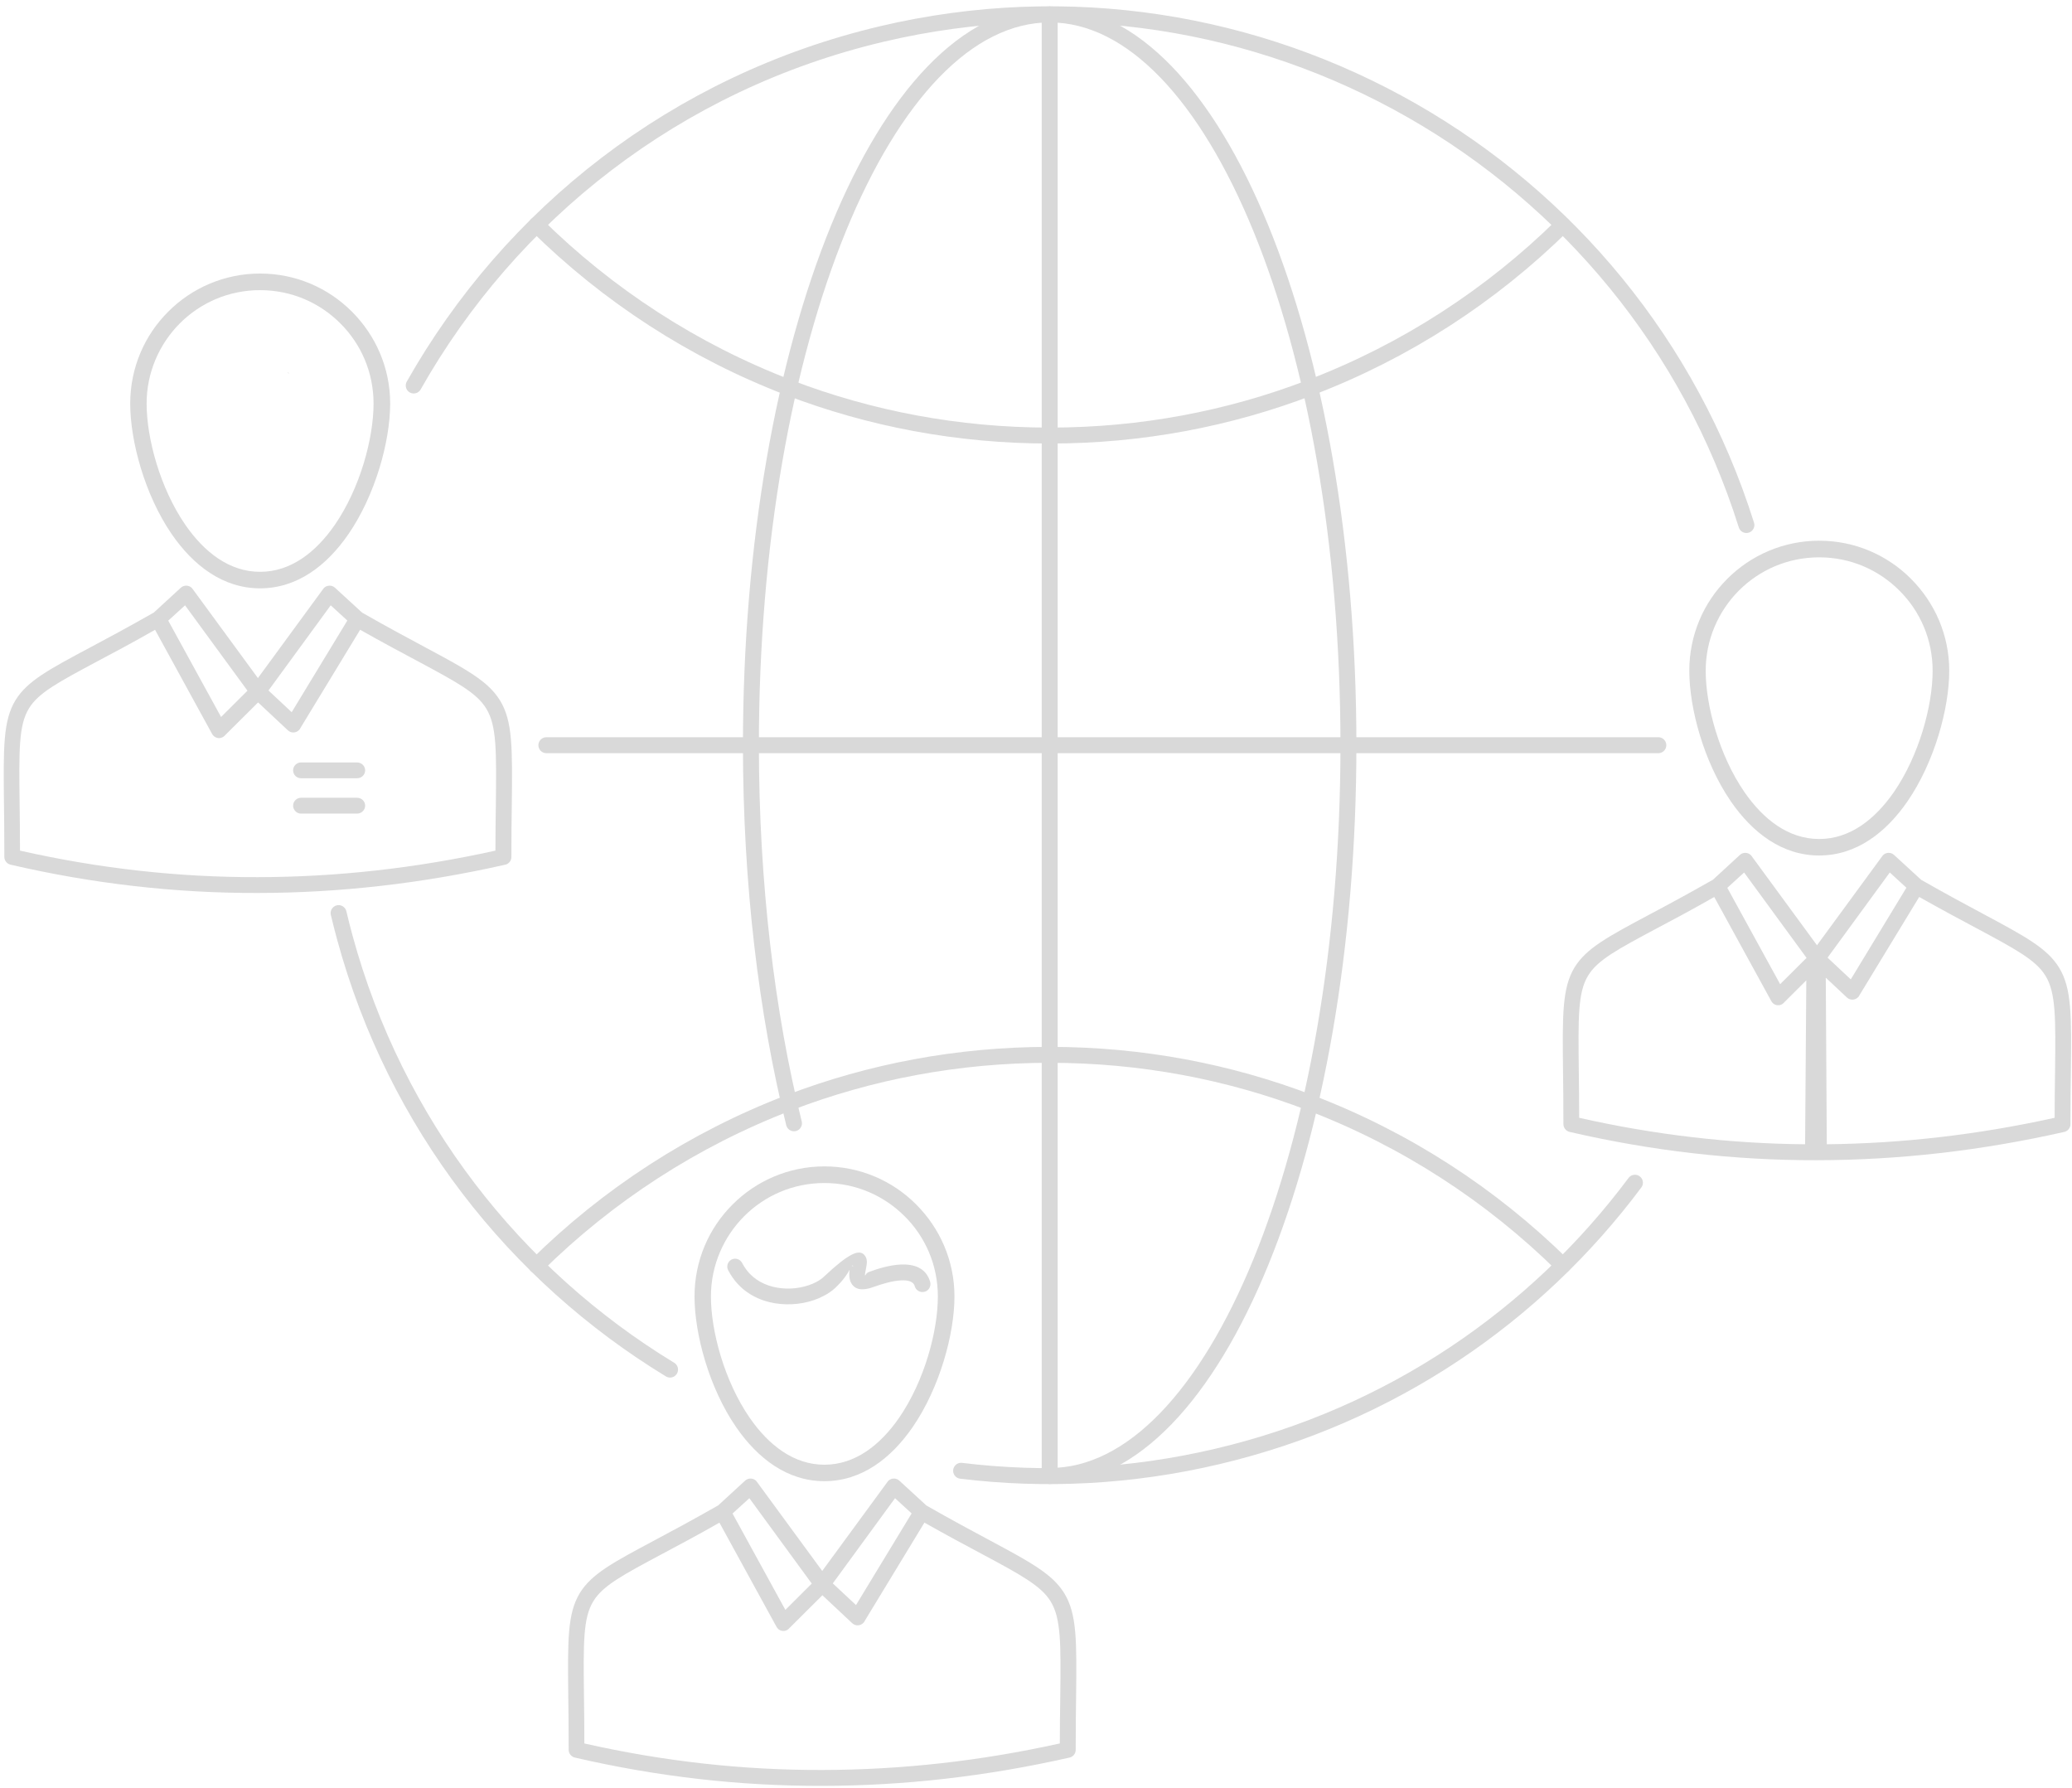 <?xml version="1.0" encoding="UTF-8"?>
<svg width="299px" height="258px" viewBox="0 0 299 258" version="1.1" xmlns="http://www.w3.org/2000/svg" xmlns:xlink="http://www.w3.org/1999/xlink">
    <!-- Generator: Sketch 51.3 (57544) - http://www.bohemiancoding.com/sketch -->
    <title>Artboard</title>
    <desc>Created with Sketch.</desc>
    <defs></defs>
    <g id="Page-1" stroke="none" stroke-width="1" fill="none" fill-rule="evenodd" opacity="0.15">
        <g id="Artboard" style="mix-blend-mode: multiply;" transform="translate(0, 2)">
            <g id="Group">
                <path d="M59.701,53.621 C73.665,28.944 97.481,9.935 127.253,2.904 C181.365,-9.868 235.582,21.552 252.015,73.751" id="Shape" stroke="#000000" stroke-width="2.3" stroke-linecap="round" stroke-linejoin="round"></path>
                <path d="M96.694,195.609 C74.376,182.035 57.078,160.219 49.745,133.221 C49.433,132.07 49.139,130.913 48.863,129.745" id="Shape" stroke="#000000" stroke-width="2.3" stroke-linecap="round" stroke-linejoin="round"></path>
                <path d="M235.93,168.646 C221.629,187.8 200.776,202.215 175.7,208.134 C163.215,211.083 150.722,211.679 138.693,210.208" id="Shape" stroke="#000000" stroke-width="2.3" stroke-linecap="round" stroke-linejoin="round"></path>
                <path d="M77.428,180.594 C87.726,170.428 100.097,162.375 113.869,157.099 C125.533,152.63 138.22,150.195 151.467,150.195 L151.483,150.195 C164.726,150.195 177.399,152.632 189.076,157.115 C202.85,162.372 215.223,170.426 225.519,180.573" id="Shape" stroke="#000000" stroke-width="2.3" stroke-linecap="round" stroke-linejoin="round"></path>
                <path d="M77.428,30.45 C87.726,40.613 100.097,48.671 113.869,53.942 C125.533,58.408 138.22,60.844 151.467,60.844 L151.483,60.844 C164.726,60.844 177.399,58.408 189.076,53.925 C202.85,48.671 215.223,40.614 225.519,30.468" id="Shape" stroke="#000000" stroke-width="2.3" stroke-linecap="round" stroke-linejoin="round"></path>
                <path d="M114.575,160.074 C110.632,144.153 108.362,125.487 108.362,105.522 C108.362,47.29 127.665,0.085 151.476,0.085 C175.287,0.085 194.585,47.29 194.585,105.522 C194.585,163.75 175.282,210.955 151.476,210.955" id="Shape" stroke="#000000" stroke-width="2.3" stroke-linecap="round" stroke-linejoin="round"></path>
                <path d="M151.476,0.085 L151.476,210.956" id="Shape" stroke="#000000" stroke-width="2.3" stroke-linecap="round" stroke-linejoin="round"></path>
                <path d="M239.306,105.52 L78.843,105.521" id="Shape" stroke="#000000" stroke-width="2.3" stroke-linecap="round" stroke-linejoin="round"></path>
                <path d="M285.178,131.904 C282.839,130.662 280.097,129.189 276.95,127.415 L268.312,141.622 C268.287,141.709 268.227,141.797 268.142,141.868 C267.709,142.331 266.985,142.356 266.526,141.928 L263.47,139.063 L263.615,163.103 L262.162,163.11 L260.486,163.105 L260.659,139.45 L257.404,142.689 L257.404,142.702 L257.369,142.722 L257.369,142.736 L257.342,142.751 L257.316,142.765 L257.316,142.781 L257.285,142.796 L257.258,142.811 L257.227,142.839 L257.227,142.857 L257.142,142.9 L257.108,142.917 L257.082,142.93 L257.055,142.93 L257.055,142.947 L257.027,142.947 L256.995,142.962 L256.966,142.977 L256.93,142.977 L256.93,142.995 L256.905,142.995 L256.878,143.009 L256.845,143.009 L256.816,143.025 L256.79,143.025 L256.759,143.025 L256.729,143.039 L256.7,143.039 L256.675,143.039 L256.646,143.039 L256.614,143.039 L256.556,143.039 L256.498,143.039 L256.468,143.039 L256.441,143.039 L256.441,143.025 L256.409,143.025 L256.385,143.025 L256.354,143.009 L256.324,143.009 L256.296,142.995 L256.268,142.995 L256.24,142.977 L256.151,142.947 L256.123,142.932 L256.095,142.919 L256.062,142.903 L256.037,142.889 L256.007,142.871 L255.978,142.841 L255.951,142.841 L255.951,142.823 L255.889,142.793 L255.889,142.78 L255.865,142.765 L255.832,142.75 L255.832,142.735 L255.832,142.722 L255.803,142.701 L255.775,142.688 L255.775,142.672 L255.775,142.659 L255.748,142.659 L255.748,142.643 L255.748,142.633 L255.718,142.613 L255.692,142.585 L255.692,142.57 L255.692,142.555 L255.66,142.539 L255.66,142.524 L255.66,142.509 L255.632,142.496 L255.632,142.48 L255.603,142.42 L255.573,142.377 L247.374,127.421 C244.164,129.254 241.366,130.74 238.996,131.992 C233.428,134.97 230.54,136.515 229.182,138.749 C227.682,141.177 227.742,144.827 227.827,152.452 C227.854,154.576 227.884,156.985 227.884,159.28 C238.763,161.736 249.641,163.007 260.519,163.1 C261.076,163.104 261.635,163.106 262.194,163.104 C262.678,163.104 263.163,163.102 263.647,163.097 C274.596,162.978 285.545,161.699 296.493,159.278 C296.493,157.08 296.526,154.729 296.554,152.634 C296.642,144.941 296.694,141.246 295.165,138.773 C293.786,136.521 290.839,134.934 285.178,131.904 Z M263.726,136.175 L267.076,139.308 L275.101,126.083 L272.706,123.885 L263.726,136.175 Z M249.257,126.099 L256.884,139.999 L260.695,136.206 L251.685,123.888 L249.257,126.099 Z M277.238,124.944 C280.906,127.037 283.822,128.596 286.246,129.894 C292.281,133.13 295.401,134.805 297.132,137.604 C298.981,140.622 298.922,144.534 298.836,152.676 C298.804,154.642 298.777,156.909 298.777,160.2 C298.777,160.775 298.344,161.27 297.768,161.341 C285.926,164.012 274.06,165.383 262.196,165.398 C250.3,165.428 238.403,164.067 226.506,161.315 C225.987,161.195 225.608,160.719 225.608,160.201 C225.608,156.864 225.58,154.512 225.552,152.492 C225.467,144.42 225.41,140.551 227.227,137.562 C228.929,134.806 232.02,133.16 237.941,129.994 C240.425,128.681 243.398,127.08 247.186,124.929 L251.08,121.347 C251.545,120.928 252.265,120.959 252.697,121.42 L262.199,134.385 L271.697,121.42 C272.129,120.959 272.854,120.928 273.315,121.347 L277.238,124.944 Z M249.257,81.516 C252.635,78.125 257.347,76.014 262.515,76.014 C267.688,76.014 272.361,78.106 275.74,81.487 L275.766,81.516 C279.177,84.923 281.285,89.601 281.285,94.782 C281.285,100.154 279.178,107.936 275.248,113.638 C272.127,118.159 267.858,121.433 262.513,121.433 C257.169,121.433 252.898,118.158 249.779,113.638 C245.852,107.935 243.774,100.155 243.774,94.782 C243.772,89.603 245.85,84.909 249.257,81.516 Z M262.514,78.414 C257.981,78.414 253.907,80.233 250.931,83.206 C247.986,86.164 246.14,90.264 246.14,94.784 C246.14,99.78 248.075,106.986 251.744,112.301 C254.455,116.212 258.066,119.054 262.515,119.054 C266.96,119.054 270.567,116.21 273.286,112.301 C276.952,106.987 278.889,99.78 278.889,94.784 C278.889,90.249 277.069,86.166 274.089,83.206 C271.117,80.23 267.047,78.414 262.514,78.414 Z" id="Shape" fill="#000000" fill-rule="nonzero"></path>
                <path d="M43.422,110.286 C42.815,110.286 42.298,109.785 42.298,109.15 C42.298,108.526 42.815,108.008 43.422,108.008 L51.537,108.008 C52.173,108.008 52.693,108.528 52.693,109.15 C52.693,109.785 52.172,110.286 51.537,110.286 L43.422,110.286 Z M43.422,115.387 C42.815,115.387 42.298,114.865 42.298,114.243 C42.298,113.608 42.815,113.106 43.422,113.106 L51.537,113.106 C52.173,113.106 52.693,113.608 52.693,114.243 C52.693,114.866 52.172,115.387 51.537,115.387 L43.422,115.387 Z M60.199,93.355 C57.858,92.114 55.116,90.638 51.969,88.864 L43.333,103.072 C43.307,103.159 43.249,103.246 43.161,103.319 C42.728,103.783 42.004,103.808 41.546,103.376 L37.244,99.347 L32.424,104.14 L32.424,104.154 L32.39,104.172 L32.39,104.187 L32.36,104.203 L32.334,104.216 L32.334,104.232 L32.303,104.246 L32.274,104.261 L32.244,104.292 L32.244,104.309 L32.16,104.351 L32.126,104.369 L32.098,104.383 L32.072,104.383 L32.072,104.398 L32.04,104.398 L32.01,104.411 L31.982,104.427 L31.95,104.427 L31.95,104.442 L31.922,104.442 L31.894,104.46 L31.862,104.46 L31.834,104.474 L31.806,104.474 L31.774,104.474 L31.746,104.489 L31.716,104.489 L31.687,104.489 L31.658,104.489 L31.63,104.489 L31.57,104.489 L31.516,104.489 L31.484,104.489 L31.456,104.489 L31.456,104.474 L31.426,104.474 L31.396,104.474 L31.365,104.46 L31.337,104.46 L31.307,104.442 L31.278,104.442 L31.251,104.427 L31.164,104.399 L31.132,104.383 L31.104,104.37 L31.074,104.351 L31.045,104.338 L31.015,104.322 L30.986,104.293 L30.958,104.293 L30.958,104.276 L30.898,104.247 L30.898,104.233 L30.872,104.217 L30.838,104.204 L30.838,104.188 L30.838,104.172 L30.81,104.154 L30.782,104.141 L30.782,104.125 L30.782,104.112 L30.75,104.112 L30.75,104.096 L30.75,104.08 L30.723,104.064 L30.696,104.037 L30.696,104.019 L30.696,104.008 L30.662,103.99 L30.662,103.976 L30.662,103.961 L30.636,103.947 L30.636,103.931 L30.606,103.872 L30.572,103.829 L22.374,88.868 C19.169,90.703 16.368,92.191 13.999,93.444 C8.43,96.422 5.539,97.964 4.184,100.202 C2.681,102.627 2.742,106.279 2.828,113.903 C2.857,116.028 2.884,118.438 2.884,120.731 C14.322,123.315 25.758,124.588 37.193,124.558 C48.625,124.543 60.062,123.259 71.492,120.731 C71.492,118.534 71.522,116.184 71.554,114.088 C71.637,106.393 71.693,102.698 70.163,100.227 C68.805,97.973 65.859,96.385 60.199,93.355 Z M38.744,97.626 L42.093,100.758 L50.121,87.534 L47.725,85.336 L38.744,97.626 Z M24.277,87.547 L31.902,101.45 L35.713,97.655 L26.703,85.34 L24.277,87.547 Z M52.256,86.392 C55.923,88.487 58.843,90.046 61.265,91.343 C65.083,93.391 67.735,94.815 69.604,96.292 C70.692,97.149 71.514,98.028 72.15,99.054 C73.999,102.069 73.942,105.983 73.855,114.125 C73.822,116.091 73.797,118.356 73.797,121.649 C73.797,122.224 73.362,122.719 72.786,122.787 C60.947,125.456 49.078,126.829 37.214,126.84 C25.316,126.872 13.421,125.514 1.524,122.758 C1.005,122.641 0.627,122.163 0.627,121.649 C0.627,118.313 0.6,115.96 0.572,113.94 C0.486,105.869 0.428,101.997 2.245,99.011 C3.949,96.252 7.037,94.607 12.959,91.444 C15.442,90.131 18.416,88.527 22.201,86.378 L26.098,82.795 C26.561,82.378 27.28,82.405 27.715,82.866 L37.219,95.834 L46.715,82.866 C47.149,82.405 47.871,82.377 48.334,82.795 L52.256,86.392 Z M24.277,42.966 C27.653,39.574 32.362,37.466 37.53,37.466 C42.703,37.466 47.378,39.559 50.755,42.938 L50.786,42.967 C54.195,46.376 56.304,51.051 56.304,56.234 C56.304,61.607 54.195,69.386 50.265,75.092 C47.149,79.61 42.874,82.887 37.53,82.887 C32.189,82.887 27.915,79.61 24.796,75.092 C20.871,69.386 18.79,61.607 18.79,56.234 C18.79,51.049 20.871,46.358 24.277,42.966 Z M37.531,39.863 C32.999,39.863 28.927,41.681 25.953,44.655 C23.006,47.613 21.158,51.714 21.158,56.232 C21.158,61.228 23.093,68.435 26.761,73.748 C29.477,77.66 33.086,80.504 37.531,80.504 C41.979,80.504 45.589,77.658 48.302,73.748 C51.97,68.435 53.906,61.228 53.906,56.232 C53.906,51.7 52.085,47.615 49.109,44.655 C46.135,41.681 42.067,39.863 37.531,39.863 Z M41.605,51.845 C41.659,51.888 41.72,51.902 41.69,51.862 L41.605,51.845 Z M41.635,51.787 C41.575,51.743 41.546,51.743 41.487,51.801 L41.608,51.843 L41.691,51.861 L41.635,51.787 Z" id="Shape" fill="#000000" fill-rule="nonzero"></path>
                <path d="M141.63,222.18 C139.288,220.937 136.549,219.464 133.399,217.688 L124.767,231.897 C124.741,231.983 124.682,232.071 124.595,232.142 C124.161,232.606 123.437,232.634 122.978,232.2 L118.676,228.169 L113.854,232.967 L113.854,232.98 L113.822,232.995 L113.822,233.013 L113.793,233.028 L113.767,233.041 L113.767,233.06 L113.734,233.074 L113.708,233.091 L113.68,233.117 L113.68,233.134 L113.592,233.179 L113.563,233.193 L113.533,233.208 L113.505,233.208 L113.505,233.223 L113.476,233.223 L113.445,233.241 L113.418,233.258 L113.387,233.258 L113.387,233.273 L113.36,233.273 L113.332,233.287 L113.296,233.287 L113.266,233.302 L113.239,233.302 L113.208,233.302 L113.179,233.319 L113.15,233.319 L113.123,233.319 L113.095,233.319 L113.064,233.319 L113.008,233.319 L112.948,233.319 L112.921,233.319 L112.89,233.319 L112.89,233.302 L112.863,233.302 L112.833,233.302 L112.801,233.287 L112.774,233.287 L112.746,233.273 L112.716,233.273 L112.688,233.258 L112.599,233.226 L112.571,233.211 L112.542,233.196 L112.51,233.18 L112.484,233.165 L112.453,233.152 L112.425,233.118 L112.396,233.118 L112.396,233.103 L112.337,233.075 L112.337,233.061 L112.313,233.044 L112.279,233.031 L112.279,233.015 L112.279,232.996 L112.247,232.981 L112.224,232.968 L112.224,232.95 L112.224,232.933 L112.192,232.933 L112.192,232.92 L112.192,232.906 L112.162,232.891 L112.136,232.859 L112.136,232.842 L112.136,232.829 L112.104,232.813 L112.104,232.798 L112.104,232.783 L112.077,232.767 L112.077,232.754 L112.048,232.693 L112.016,232.65 L103.816,217.692 C100.61,219.524 97.811,221.012 95.443,222.267 C89.873,225.243 86.984,226.788 85.626,229.023 C84.123,231.448 84.185,235.099 84.27,242.726 C84.301,244.848 84.326,247.258 84.326,249.552 C95.764,252.136 107.2,253.409 118.638,253.377 C130.07,253.362 141.501,252.081 152.938,249.548 C152.938,247.355 152.966,245.003 153,242.907 C153.086,235.213 153.134,231.518 151.608,229.049 C150.234,226.799 147.289,225.211 141.63,222.18 Z M120.177,226.455 L123.525,229.585 L131.552,216.362 L129.157,214.164 L120.177,226.455 Z M105.709,216.375 L113.333,230.278 L117.142,226.482 L108.135,214.163 L105.709,216.375 Z M133.687,215.22 C137.354,217.315 140.27,218.874 142.694,220.17 C146.511,222.221 149.166,223.639 151.035,225.119 C152.124,225.975 152.946,226.853 153.58,227.878 C155.428,230.899 155.376,234.81 155.286,242.951 C155.256,244.92 155.229,247.183 155.229,250.475 C155.229,251.05 154.796,251.544 154.218,251.614 C142.377,254.284 130.509,255.658 118.649,255.67 C106.752,255.7 94.854,254.341 82.959,251.588 C82.438,251.47 82.063,250.994 82.063,250.476 C82.063,247.141 82.032,244.788 82.005,242.765 C81.921,234.692 81.861,230.826 83.678,227.838 C85.381,225.078 88.473,223.435 94.395,220.272 C96.876,218.958 99.85,217.356 103.635,215.205 L107.532,211.623 C107.995,211.205 108.715,211.235 109.149,211.696 L118.651,224.66 L128.15,211.696 C128.581,211.235 129.304,211.205 129.767,211.623 L133.687,215.22 Z M105.709,171.793 C109.085,168.4 113.795,166.29 118.965,166.29 C124.137,166.29 128.812,168.385 132.189,171.762 L132.218,171.793 C135.624,175.203 137.734,179.879 137.734,185.059 C137.734,190.431 135.624,198.213 131.696,203.915 C128.577,208.434 124.307,211.71 118.963,211.71 C113.621,211.71 109.35,208.434 106.23,203.915 C102.304,198.213 100.223,190.431 100.223,185.059 C100.221,179.879 102.302,175.187 105.709,171.793 Z M118.965,168.689 C114.433,168.689 110.358,170.509 107.384,173.483 C104.439,176.439 102.59,180.545 102.59,185.061 C102.59,190.058 104.528,197.264 108.194,202.577 C110.911,206.49 114.519,209.333 118.965,209.333 C123.411,209.333 127.02,206.49 129.736,202.577 C133.401,197.265 135.337,190.058 135.337,185.061 C135.337,180.527 133.521,176.439 130.544,173.483 C127.566,170.509 123.494,168.689 118.965,168.689 Z M123.036,180.673 C123.091,180.714 123.149,180.729 123.122,180.686 L123.036,180.673 Z M123.062,180.614 C123.003,180.572 122.976,180.572 122.916,180.631 L123.035,180.674 L123.121,180.687 L123.062,180.614 Z M105.075,181.265 C104.785,180.712 105.016,180.022 105.563,179.733 C106.14,179.443 106.806,179.677 107.092,180.226 C107.409,180.818 107.758,181.308 108.16,181.743 C109.402,183.054 111.103,183.717 112.841,183.878 C114.603,184.048 116.393,183.69 117.75,182.996 C118.212,182.752 118.647,182.462 118.961,182.143 C122.541,178.778 123.955,178.259 124.706,179.037 L124.739,179.084 C125.228,179.631 125.111,180.298 124.964,181.058 C124.88,181.452 124.795,181.897 124.826,181.995 C124.88,182.142 124.911,181.695 125.401,181.521 C126.583,181.075 128.375,180.521 129.963,180.448 C131.93,180.364 133.661,180.942 134.235,182.979 C134.38,183.583 134.037,184.221 133.428,184.378 C132.816,184.554 132.182,184.189 132.007,183.599 C131.837,182.876 130.999,182.691 130.078,182.734 C128.749,182.793 127.247,183.27 126.18,183.642 C124.046,184.453 123.09,183.872 122.685,182.794 C122.513,182.272 122.542,181.725 122.599,181.204 C122.308,181.752 121.761,182.664 120.549,183.803 C120.061,184.266 119.453,184.685 118.787,185.013 C117.087,185.911 114.83,186.342 112.636,186.142 C110.387,185.94 108.159,185.056 106.517,183.311 C105.967,182.722 105.479,182.044 105.075,181.265 Z" id="Shape" fill="#000000" fill-rule="nonzero"></path>
            </g>
        </g>
    </g>
</svg>